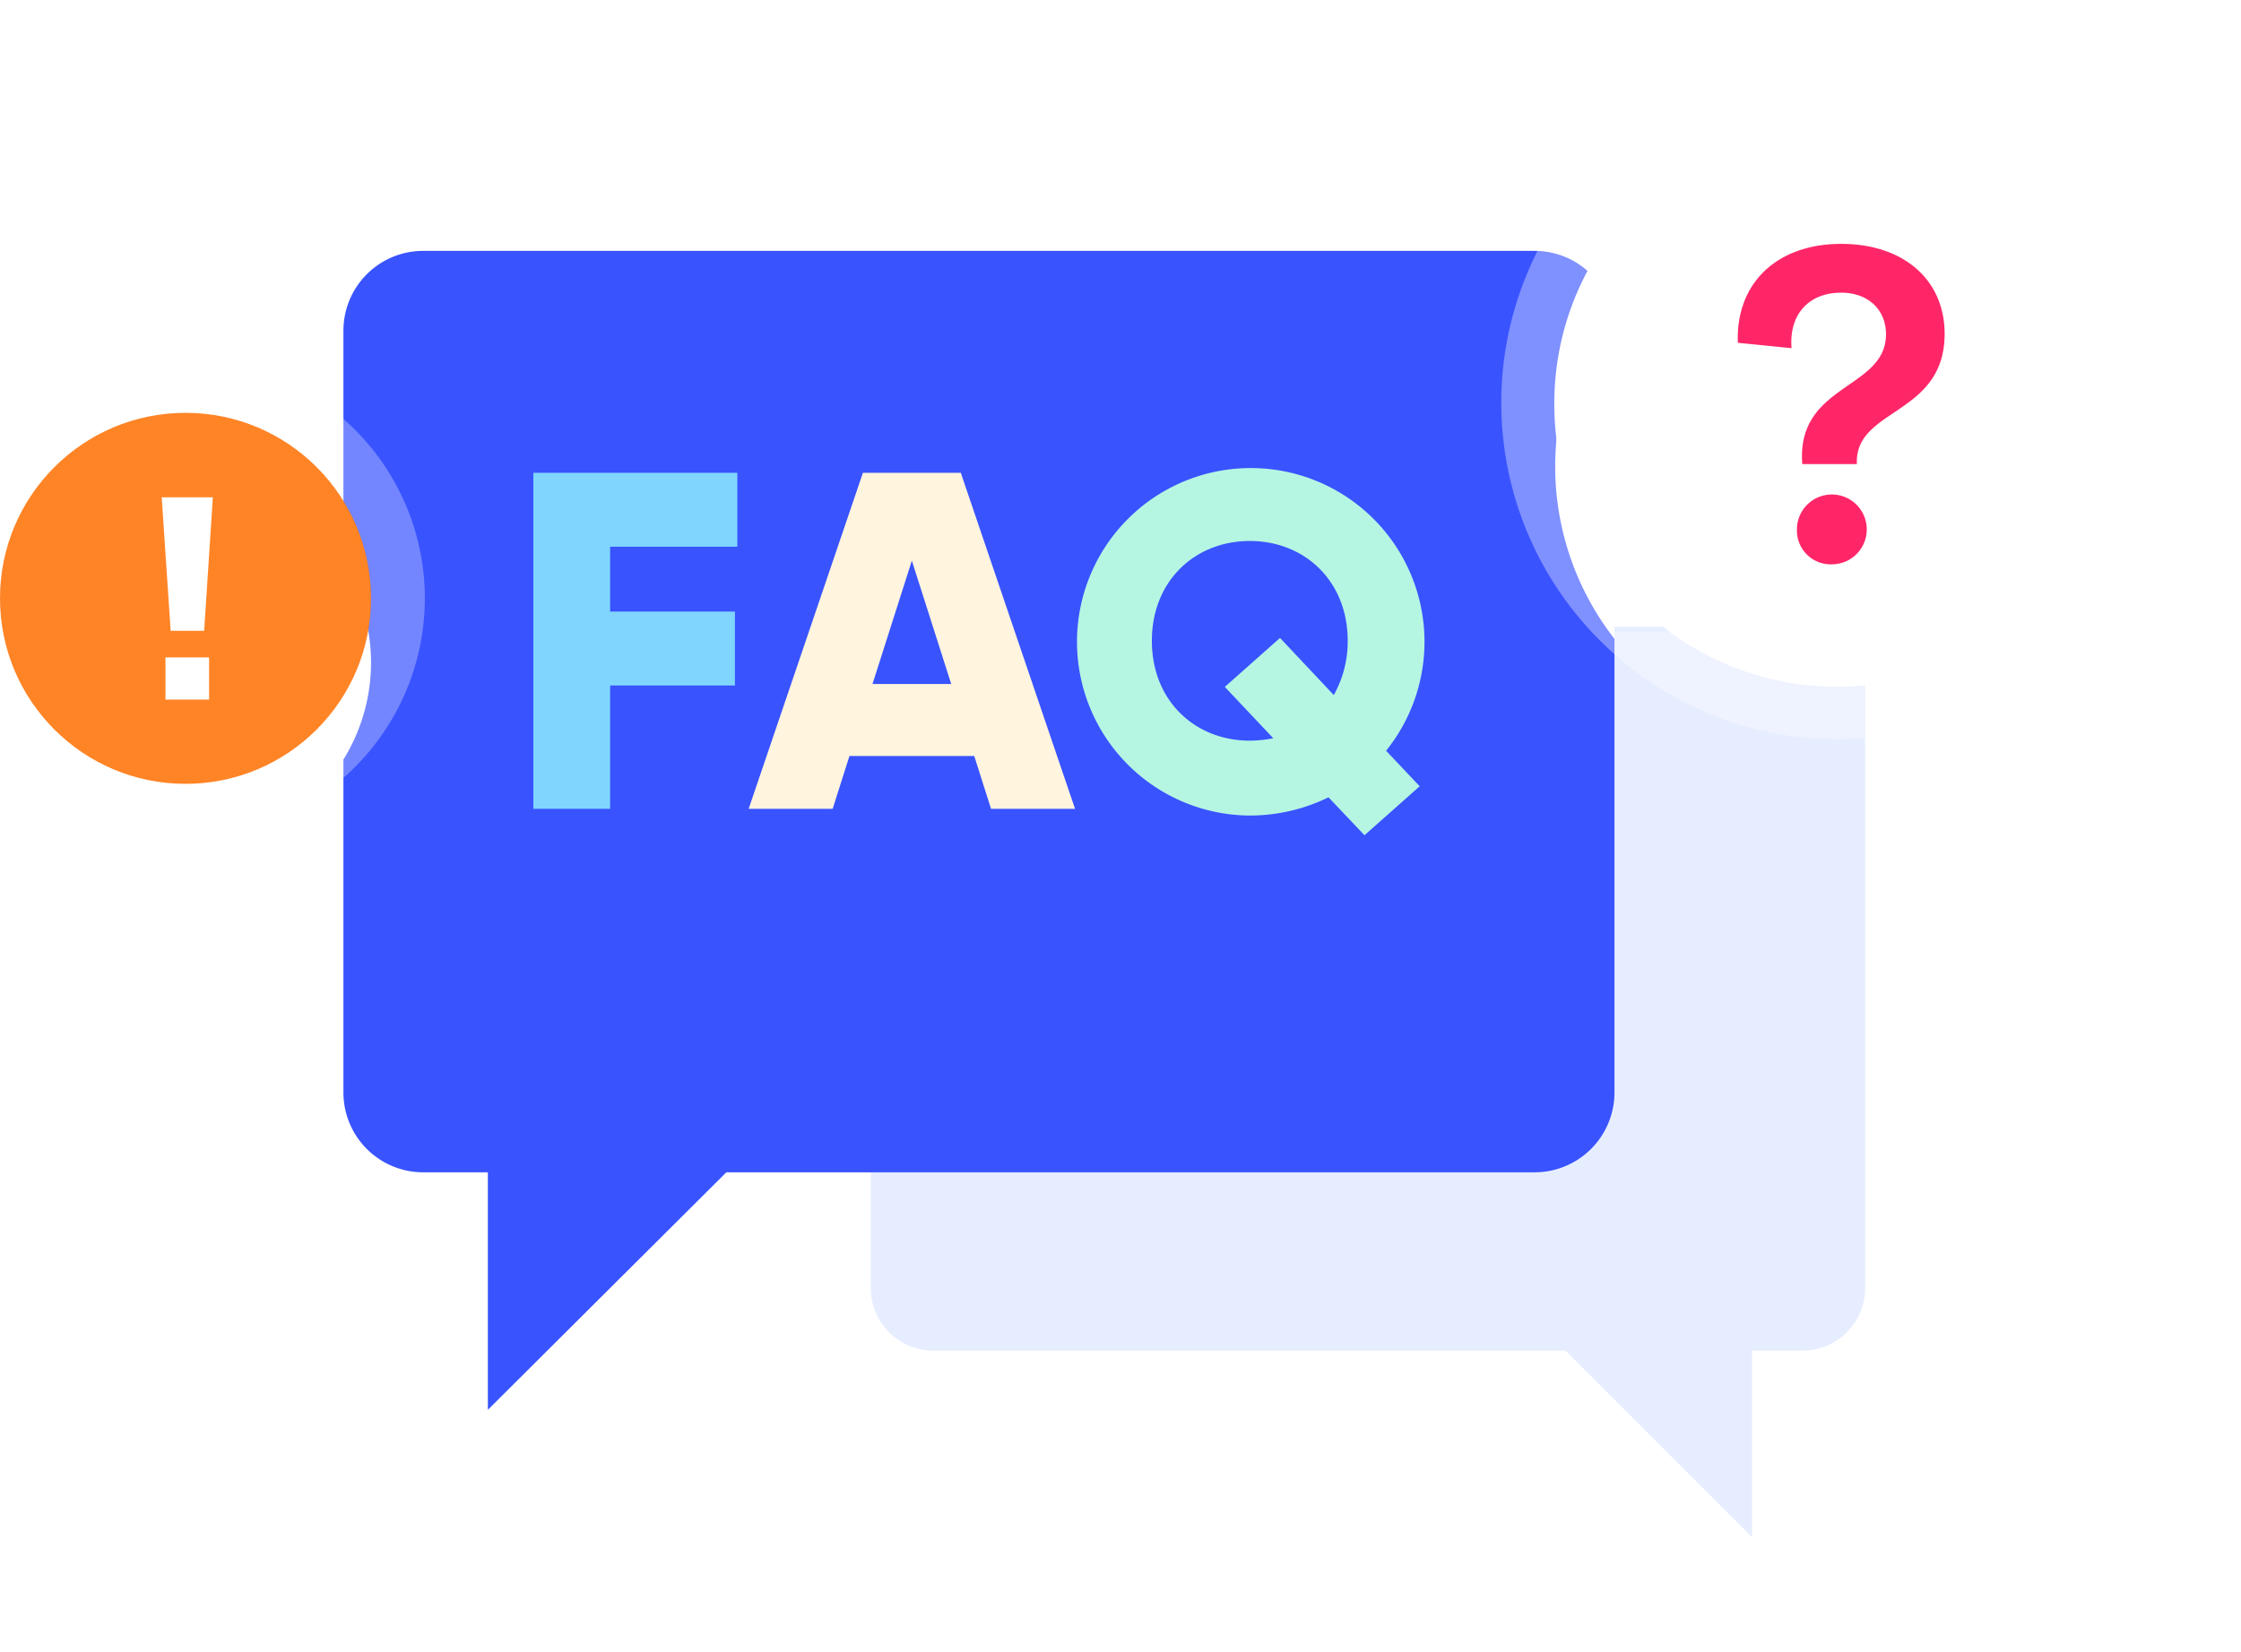 <svg xmlns="http://www.w3.org/2000/svg" xmlns:xlink="http://www.w3.org/1999/xlink" width="277.457" height="204.56" viewBox="0 0 277.457 204.56">
  <defs>
    <filter id="Path_4563" x="12.513" y="1.063" width="217.37" height="203.496" filterUnits="userSpaceOnUse">
      <feOffset dy="8" input="SourceAlpha"/>
      <feGaussianBlur stdDeviation="10" result="blur"/>
      <feFlood flood-color="#00058b" flood-opacity="0.149"/>
      <feComposite operator="in" in2="blur"/>
      <feComposite in="SourceGraphic"/>
    </filter>
    <filter id="Ellipse_379" x="177.432" y="0" width="100.025" height="100.024" filterUnits="userSpaceOnUse">
      <feOffset input="SourceAlpha"/>
      <feGaussianBlur stdDeviation="5" result="blur-2"/>
      <feFlood flood-color="#5d5dba" flood-opacity="0.2"/>
      <feComposite operator="in" in2="blur-2"/>
      <feComposite in="SourceGraphic"/>
    </filter>
  </defs>
  <g id="Group_4539" data-name="Group 4539" transform="translate(-53.298 -25)">
    <path id="Path_4562" data-name="Path 4562" d="M895.4,175.868v74.115a7.753,7.753,0,0,1-7.752,7.752H881.4v23.1l-23.1-23.1H780.036a7.753,7.753,0,0,1-7.752-7.752V227.537h82.172a9.912,9.912,0,0,0,9.9-9.9V168.117h23.286A7.743,7.743,0,0,1,895.4,175.868Z" transform="translate(-611.178 -65.504)" fill="#e6edff"/>
    <g transform="matrix(1, 0, 0, 1, 53.3, 25)" filter="url(#Path_4563)">
      <path id="Path_4563-2" data-name="Path 4563" d="M783.025,92.349v56.186a9.892,9.892,0,0,1-9.9,9.863H673.066l-29.527,29.408V158.4h-7.981a9.882,9.882,0,0,1-9.9-9.863V107.288a22.8,22.8,0,0,0,0-24.012v-29.1a9.873,9.873,0,0,1,9.9-9.863H773.122a9.883,9.883,0,0,1,9.216,6.262,34.7,34.7,0,0,0,.687,41.778Z" transform="translate(-583.14 -21.25)" fill="#3953ff"/>
    </g>
    <g id="Group_4538" data-name="Group 4538" transform="translate(239.173 49.254)" opacity="0.7">
      <path id="Path_4564" data-name="Path 4564" d="M1010.083,175.864v5.451c-1.1.084-2.233.15-3.367.15a41.584,41.584,0,0,1-27.671-10.535v-2.8h23.3A7.74,7.74,0,0,1,1010.083,175.864Z" transform="translate(-965.04 -114.182)" fill="#fff" opacity="0.5"/>
      <path id="Path_4565" data-name="Path 4565" d="M961.6,94.027v9.689a41.586,41.586,0,0,1-5.188-56.734,9.979,9.979,0,0,1,4.5,5.081,34.982,34.982,0,0,0,.687,41.963Z" transform="translate(-947.596 -46.982)" fill="#fff" opacity="0.5"/>
    </g>
    <g transform="matrix(1, 0, 0, 1, 53.3, 25)" filter="url(#Ellipse_379)">
      <circle id="Ellipse_379-2" data-name="Ellipse 379" cx="35.012" cy="35.012" r="35.012" transform="translate(192.43 15)" fill="#fff"/>
    </g>
    <path id="Path_4566" data-name="Path 4566" d="M635.742,131.566A29.611,29.611,0,0,1,625.655,153.8V143.621a22.969,22.969,0,0,0,0-24.11V109.348A29.554,29.554,0,0,1,635.742,131.566Z" transform="translate(-529.844 -32.486)" fill="#fff" opacity="0.3"/>
    <circle id="Ellipse_380" data-name="Ellipse 380" cx="22.968" cy="22.968" r="22.968" transform="translate(53.298 76.114)" fill="#ff8426"/>
    <g id="Group_4534" data-name="Group 4534" transform="translate(268.449 55.196)">
      <path id="Path_4568" data-name="Path 4568" d="M1025.7,69.454c0-3.048-2.216-5.153-5.541-5.153-4.046,0-6.484,2.715-6.151,6.871l-6.65-.665c-.277-7.37,4.821-12.247,12.8-12.247,7.7,0,12.8,4.433,12.8,11.138,0,10.2-11.194,9.144-10.861,16.125h-6.761C1014.562,75.549,1025.7,76.325,1025.7,69.454ZM1014.673,93.67A4.323,4.323,0,1,1,1019,97.936,4.18,4.18,0,0,1,1014.673,93.67Z" transform="translate(-1007.347 -58.26)" fill="#ff2668"/>
    </g>
    <g id="Group_4537" data-name="Group 4537" transform="translate(119.33 82.711)">
      <path id="Path_4569" data-name="Path 4569" d="M687.978,133.565v8.023h15.451v9.152H687.978v15.273h-9.509v-41.6h25.257v9.151Z" transform="translate(-678.469 -123.582)" fill="#80d5ff"/>
      <path id="Path_4570" data-name="Path 4570" d="M766.267,159.476H750.816l-2.08,6.537h-10.4l14.144-41.6H764.6l14.144,41.6h-10.4Zm-2.853-8.914-4.873-15.273-4.873,15.273Z" transform="translate(-711.677 -123.582)" fill="#fff4de"/>
      <path id="Path_4571" data-name="Path 4571" d="M867.594,157.786l4.16,4.4-6.834,6.061-4.457-4.695a22.176,22.176,0,0,1-9.746,2.258,21.512,21.512,0,1,1,16.878-8.023Zm-13.966-1.545-6-6.359,6.834-6.062,6.656,7.072a13.573,13.573,0,0,0,1.723-6.715c0-7.429-5.349-12.361-12.123-12.361s-12.123,4.933-12.123,12.361,5.348,12.361,12.123,12.361A15.614,15.614,0,0,0,853.628,156.241Z" transform="translate(-762.015 -122.545)" fill="#b5f6e2"/>
    </g>
    <g id="Group_4532" data-name="Group 4532" transform="translate(73.318 86.575)">
      <path id="Path_4558" data-name="Path 4558" d="M124.3,184.528h6.331l-1.074,16.527h-4.149Zm5.866,19.818v5.223h-5.4v-5.223Z" transform="translate(-124.299 -184.528)" fill="#fff"/>
    </g>
  </g>
</svg>
